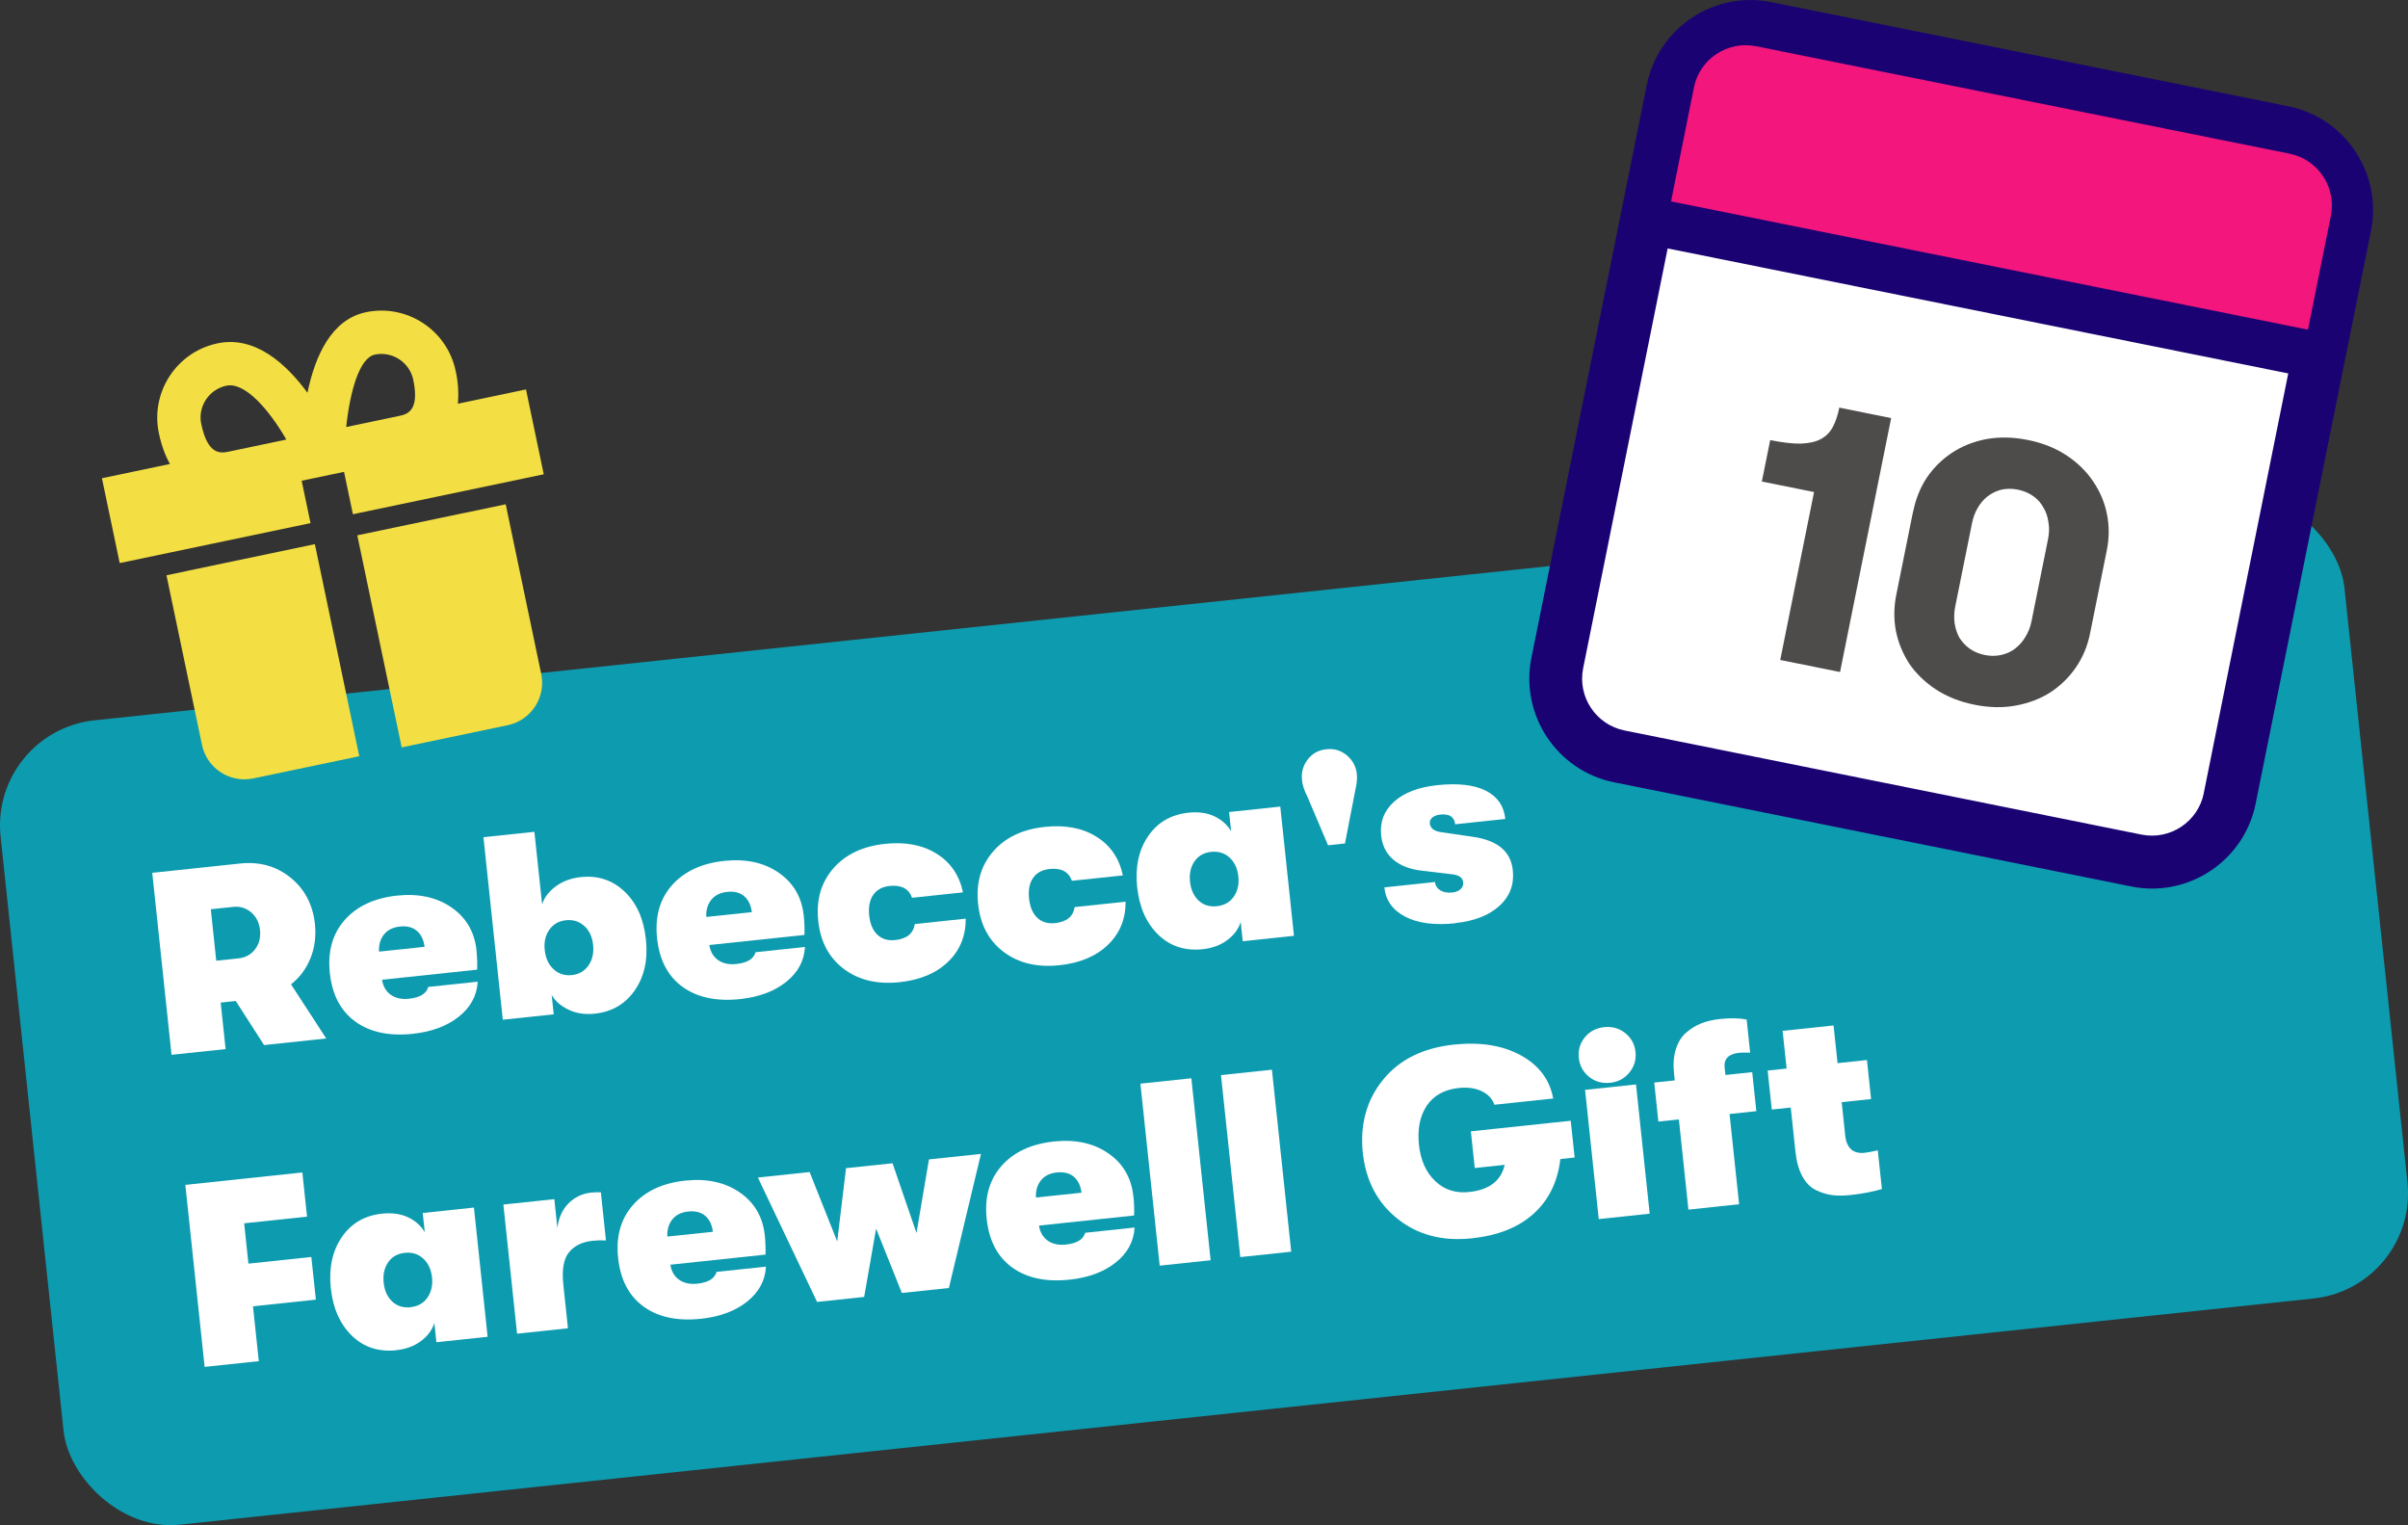<?xml version="1.0" encoding="UTF-8"?>
<svg id="Layer_2" data-name="Layer 2" xmlns="http://www.w3.org/2000/svg" viewBox="0 0 455.65 288.56">
  <rect x="0" y="0" width="455.65" height="288.56" fill="#333333" stroke="none"/>
  <defs>
    <style>
      .cls-1 {
        fill: #0d9baf;
      }

      .cls-2 {
        fill: #fff;
      }

      .cls-3 {
        fill: #1b0273;
      }

      .cls-4 {
        fill: #f3df43;
      }

      .cls-5 {
        fill: #f2167d;
      }

      .cls-6 {
        fill: #4e4b4b;
      }
    </style>
  </defs>
  <g id="Layer_2-2" data-name="Layer 2">
    <g>
      <rect class="cls-1" x="4.83" y="114.45" width="446" height="153.03" rx="20" ry="20" transform="translate(-18.86 25.08) rotate(-6.05)"/>
      <g>
        <rect class="cls-2" x="298.95" y="19.17" width="140.57" height="129.79" rx="15" ry="15" transform="translate(213.91 429.42) rotate(-78.61)"/>
        <path class="cls-6" d="M334.95,83.26c2.33.47,4.26.69,5.79.67,1.58-.06,2.86-.35,3.82-.87.96-.52,1.71-1.27,2.24-2.26.53-.99.95-2.21,1.24-3.68l9.81,1.98-9.67,48.04-11.32-2.28,6.4-31.77-9.88-1.99,1.58-7.82v-.02ZM362.03,96.72c.47-2.33,1.32-4.45,2.56-6.34,1.28-1.88,2.86-3.45,4.73-4.69,1.92-1.28,4.1-2.15,6.52-2.61,2.47-.45,5.1-.4,7.89.16,2.79.56,5.21,1.53,7.27,2.89,2.1,1.38,3.79,3.03,5.07,4.95,1.29,1.88,2.16,3.93,2.61,6.17.45,2.23.45,4.52-.02,6.85l-3.18,15.78c-.47,2.33-1.35,4.44-2.63,6.33-1.28,1.88-2.89,3.46-4.81,4.74-1.92,1.23-4.11,2.08-6.58,2.53-2.43.46-5.04.41-7.83-.15-2.79-.56-5.24-1.53-7.34-2.91-2.06-1.37-3.73-2.99-5.02-4.87-1.23-1.91-2.08-3.99-2.53-6.22-.41-2.22-.38-4.5.09-6.84l3.18-15.78h.02ZM387.56,101.86c.21-1.05.23-2.07.05-3.06-.13-1.03-.44-1.94-.94-2.76-.45-.85-1.09-1.58-1.92-2.17s-1.8-1-2.9-1.23c-1.1-.22-2.15-.22-3.14,0-.95.24-1.82.66-2.61,1.26-.73.57-1.36,1.3-1.87,2.19-.5.85-.86,1.8-1.07,2.85l-3.18,15.78c-.21,1.05-.26,2.09-.13,3.12.14.98.43,1.9.88,2.75.5.82,1.15,1.52,1.93,2.1.83.6,1.8,1,2.89,1.23,1.1.22,2.15.22,3.14-.01,1-.23,1.86-.62,2.6-1.19.79-.6,1.43-1.33,1.94-2.18.56-.89.95-1.86,1.16-2.91l3.18-15.78h-.01Z"/>
        <path class="cls-3" d="M432.99,20.1L335.16.4c-10.81-2.18-21.38,4.85-23.55,15.66l-21.83,108.4c-2.18,10.81,4.85,21.38,15.66,23.55l97.83,19.7c1.33.27,2.65.4,3.95.4,9.32,0,17.69-6.57,19.6-16.05l21.83-108.4c2.18-10.81-4.85-21.38-15.66-23.55h0ZM325.67,11.67c1.66-1.1,3.57-1.68,5.51-1.68.66,0,1.33.07,2,.2l97.83,19.7c5.4,1.09,8.92,6.37,7.83,11.78l-3.86,19.17-117.43-23.65,3.86-19.17c.53-2.62,2.04-4.88,4.27-6.35h0ZM417.01,150.07c-1.09,5.41-6.38,8.91-11.78,7.83l-97.83-19.7c-5.41-1.09-8.92-6.37-7.83-11.78l15.99-79.42,117.43,23.65-15.99,79.42h0Z"/>
        <path class="cls-5" d="M320.52,16.58c1.09-5.41,6.36-8.92,11.78-7.83l100.92,20.32c5.41,1.09,8.92,6.36,7.83,11.78l-4.33,21.52-120.52-24.27,4.33-21.52h0Z"/>
      </g>
      <g>
        <path class="cls-2" d="M59.59,174.86c.24,2.3-.04,4.44-.84,6.43-.8,1.99-2.03,3.64-3.68,4.94l6.66,10.24-11.76,1.25-5.36-8.34-2.85.3.93,8.8-10.23,1.08-3.65-34.43,16.63-1.76c3.67-.39,6.85.5,9.54,2.67,2.68,2.17,4.22,5.11,4.62,8.81ZM39.89,172.02l1.03,9.74,4.23-.45c1.31-.14,2.35-.71,3.12-1.72.77-1.01,1.08-2.22.93-3.63s-.71-2.53-1.67-3.35c-.97-.82-2.09-1.17-3.37-1.04l-4.28.45Z"/>
        <path class="cls-2" d="M90.16,179.83c.13,1.21.17,2.42.13,3.62l-18,1.91c.2,1.27.76,2.22,1.67,2.86.91.63,2.06.88,3.44.73,2.07-.22,3.28-.96,3.64-2.23l9.35-.99c-.15,2.64-1.34,4.84-3.58,6.62-2.23,1.78-5.14,2.86-8.71,3.24-4.46.47-8.08-.3-10.86-2.31-2.78-2.01-4.39-5.08-4.83-9.21-.43-4.07.51-7.41,2.82-10.02,2.31-2.61,5.61-4.15,9.91-4.61,4.07-.43,7.5.32,10.29,2.24,2.79,1.93,4.37,4.64,4.74,8.15ZM71.73,180.04l8.61-.91c-.18-1.34-.66-2.35-1.47-3.03-.8-.68-1.87-.95-3.22-.8-1.31.14-2.31.64-3,1.51-.69.87-1,1.95-.93,3.23Z"/>
        <path class="cls-2" d="M109.93,165.94c3.21-.34,5.96.57,8.25,2.73,2.28,2.16,3.63,5.18,4.04,9.05.41,3.84-.3,7.05-2.11,9.65-1.81,2.6-4.34,4.07-7.59,4.41-1.84.19-3.48-.05-4.93-.75-1.45-.69-2.52-1.62-3.2-2.77l.39,3.64-9.64,1.02-3.66-34.53,9.64-1.02,1.46,13.72c.42-1.31,1.29-2.44,2.6-3.41,1.31-.97,2.9-1.55,4.76-1.75ZM104.76,183.38c.96.88,2.11,1.24,3.45,1.1,1.34-.14,2.39-.75,3.14-1.82.75-1.07,1.04-2.37.88-3.88-.16-1.54-.72-2.74-1.68-3.6-.95-.86-2.1-1.22-3.45-1.08-1.34.14-2.39.73-3.14,1.78s-1.05,2.33-.88,3.87c.16,1.54.72,2.75,1.68,3.63Z"/>
        <path class="cls-2" d="M152.09,173.26c.13,1.21.17,2.42.13,3.62l-18,1.91c.2,1.27.76,2.22,1.67,2.86.91.63,2.06.88,3.44.73,2.07-.22,3.28-.96,3.64-2.23l9.35-.99c-.15,2.64-1.34,4.84-3.58,6.62-2.23,1.78-5.14,2.86-8.71,3.24-4.46.47-8.08-.3-10.87-2.31-2.78-2.01-4.39-5.08-4.83-9.21-.43-4.07.51-7.41,2.82-10.02,2.31-2.61,5.61-4.15,9.91-4.61,4.07-.43,7.5.32,10.29,2.24,2.79,1.93,4.37,4.64,4.74,8.15ZM133.66,173.48l8.61-.91c-.18-1.34-.66-2.35-1.47-3.03-.8-.68-1.87-.95-3.22-.8-1.31.14-2.31.64-3,1.51-.69.87-1,1.95-.93,3.23Z"/>
        <path class="cls-2" d="M170.23,185.82c-4.23.45-7.75-.39-10.56-2.51-2.81-2.12-4.43-5.15-4.84-9.09-.42-3.94.53-7.24,2.83-9.9,2.3-2.66,5.57-4.22,9.8-4.67,3.87-.41,7.13.21,9.78,1.87,2.65,1.66,4.3,4.09,4.98,7.31l-9.64,1.02c-.61-1.73-2.04-2.47-4.27-2.23-1.38.15-2.4.71-3.08,1.69-.67.98-.93,2.28-.76,3.89.17,1.61.69,2.82,1.55,3.64.87.82,1.99,1.16,3.37,1.01,2.2-.23,3.43-1.24,3.71-3.03l9.64-1.02c.02,3.28-1.1,6-3.34,8.16-2.24,2.16-5.3,3.45-9.17,3.86Z"/>
        <path class="cls-2" d="M200.48,182.61c-4.23.45-7.75-.39-10.56-2.51-2.81-2.12-4.43-5.15-4.84-9.09-.42-3.94.53-7.24,2.83-9.9,2.3-2.67,5.57-4.22,9.8-4.67,3.87-.41,7.13.21,9.78,1.87,2.65,1.66,4.3,4.09,4.98,7.31l-9.64,1.02c-.61-1.73-2.04-2.47-4.27-2.23-1.38.15-2.4.71-3.08,1.69-.68.98-.93,2.28-.76,3.89.17,1.61.69,2.82,1.55,3.64.87.82,1.99,1.16,3.37,1.01,2.2-.23,3.43-1.24,3.71-3.03l9.64-1.02c.02,3.28-1.1,6-3.34,8.16-2.24,2.16-5.3,3.45-9.17,3.86Z"/>
        <path class="cls-2" d="M227.62,179.58c-3.38.36-6.19-.55-8.45-2.74-2.25-2.18-3.58-5.17-3.99-8.98-.4-3.8.28-7.02,2.06-9.64,1.78-2.63,4.34-4.12,7.68-4.47,1.84-.19,3.45.03,4.85.68,1.39.65,2.46,1.6,3.19,2.84l-.39-3.64,9.69-1.03,2.59,24.45-9.69,1.03-.39-3.64c-.42,1.34-1.27,2.48-2.55,3.43-1.28.95-2.82,1.52-4.62,1.71ZM230.24,171.45c1.41-.15,2.48-.75,3.22-1.81.73-1.06,1.02-2.32.87-3.8-.16-1.51-.71-2.7-1.65-3.58-.94-.88-2.11-1.24-3.52-1.09-1.38.15-2.42.75-3.14,1.8-.72,1.05-1,2.34-.84,3.84.16,1.51.7,2.7,1.62,3.56.92.87,2.07,1.22,3.45,1.08Z"/>
        <path class="cls-2" d="M256.75,146.5c.09.82-.02,1.86-.32,3.12l-1.93,9.96-3.2.34-3.97-9.33c-.54-1.04-.86-2.03-.96-2.98-.16-1.48.2-2.78,1.08-3.92.87-1.14,2.05-1.78,3.53-1.94,1.47-.16,2.77.23,3.88,1.16,1.11.93,1.74,2.13,1.9,3.6Z"/>
        <path class="cls-2" d="M275.4,174.67c-3.94.42-7.1,0-9.48-1.23-2.39-1.24-3.71-3.09-3.97-5.55l9.59-1.02c.07.69.41,1.22,1.01,1.58.6.37,1.36.5,2.28.4.66-.07,1.17-.28,1.55-.64.38-.36.54-.79.48-1.32-.08-.79-.7-1.27-1.84-1.45l-5.95-.71c-2.28-.26-4.09-.95-5.42-2.09-1.33-1.14-2.1-2.65-2.3-4.56-.27-2.56.54-4.69,2.43-6.4,1.89-1.71,4.61-2.75,8.15-3.13,3.93-.42,7.01-.07,9.21,1.04,2.21,1.11,3.44,2.89,3.7,5.35l-9.49,1.01c-.15-1.41-1.09-2.02-2.83-1.84-.62.07-1.12.25-1.49.56-.36.3-.52.69-.47,1.14.1.92.85,1.47,2.26,1.65l5.91.86c4.65.67,7.16,2.77,7.53,6.32.29,2.69-.56,4.93-2.52,6.73-1.96,1.8-4.75,2.89-8.36,3.27Z"/>
        <path class="cls-2" d="M38.72,258.6l-3.65-34.43,22.14-2.35.89,8.36-11.9,1.26.81,7.63,11.9-1.26.86,8.07-11.9,1.26,1.1,10.38-10.23,1.08Z"/>
        <path class="cls-2" d="M75.04,255.45c-3.38.36-6.2-.55-8.45-2.74-2.25-2.18-3.58-5.17-3.99-8.98-.4-3.8.28-7.02,2.06-9.65,1.78-2.63,4.34-4.12,7.68-4.47,1.84-.19,3.45.03,4.85.68,1.4.65,2.46,1.6,3.19,2.84l-.39-3.64,9.69-1.03,2.59,24.45-9.69,1.03-.39-3.64c-.42,1.34-1.27,2.48-2.55,3.43-1.28.95-2.82,1.52-4.62,1.71ZM77.66,247.31c1.41-.15,2.48-.75,3.22-1.81.73-1.06,1.02-2.32.87-3.8-.16-1.51-.71-2.7-1.65-3.58-.94-.88-2.11-1.24-3.52-1.09-1.38.15-2.43.75-3.14,1.8-.72,1.06-1,2.34-.84,3.85.16,1.51.7,2.69,1.62,3.56.92.86,2.07,1.22,3.45,1.08Z"/>
        <path class="cls-2" d="M97.84,252.34l-2.59-24.45,9.64-1.02.58,5.46c.23-1.92.93-3.46,2.09-4.65,1.17-1.18,2.61-1.87,4.31-2.05.62-.07,1.23-.08,1.83-.05l.96,9.1c-.83-.04-1.66-.02-2.48.06-2,.21-3.51.94-4.52,2.19-1.01,1.25-1.37,3.3-1.06,6.16l.87,8.21-9.64,1.02Z"/>
        <path class="cls-2" d="M144.72,233.74c.13,1.21.17,2.42.13,3.62l-18,1.91c.2,1.27.76,2.22,1.67,2.86.91.63,2.06.88,3.43.73,2.07-.22,3.28-.96,3.64-2.23l9.35-.99c-.15,2.64-1.34,4.84-3.58,6.62-2.23,1.78-5.14,2.86-8.71,3.24-4.46.47-8.08-.29-10.86-2.3-2.78-2.01-4.39-5.08-4.83-9.21-.43-4.07.51-7.41,2.82-10.02,2.31-2.62,5.61-4.15,9.91-4.61,4.07-.43,7.5.32,10.29,2.24,2.79,1.93,4.37,4.64,4.74,8.15ZM126.29,233.95l8.61-.91c-.18-1.34-.66-2.35-1.47-3.03-.8-.68-1.88-.94-3.22-.8-1.31.14-2.31.64-3,1.51-.69.87-1,1.95-.93,3.23Z"/>
        <path class="cls-2" d="M154.61,246.32l-11.2-23.54,9.79-1.04,5.22,13.13,1.67-13.86,8.8-.93,4.53,13.2,2.36-13.93,9.84-1.04-6.07,25.37-8.9.94-4.87-12.17-2.26,12.92-8.9.94Z"/>
        <path class="cls-2" d="M214.47,226.34c.13,1.21.17,2.42.13,3.62l-18,1.91c.2,1.27.76,2.22,1.67,2.86.91.63,2.06.88,3.43.73,2.07-.22,3.28-.96,3.64-2.23l9.35-.99c-.15,2.64-1.34,4.84-3.58,6.62-2.23,1.78-5.14,2.86-8.71,3.24-4.46.47-8.08-.29-10.87-2.3-2.78-2.01-4.39-5.08-4.83-9.21-.43-4.07.51-7.41,2.82-10.02s5.61-4.15,9.91-4.61c4.07-.43,7.5.32,10.29,2.24,2.79,1.93,4.37,4.64,4.74,8.15ZM196.04,226.56l8.61-.91c-.18-1.34-.66-2.35-1.47-3.03-.8-.68-1.88-.94-3.22-.8-1.31.14-2.31.64-3,1.51-.69.87-1,1.95-.93,3.23Z"/>
        <path class="cls-2" d="M219.44,239.45l-3.65-34.43,9.64-1.02,3.65,34.43-9.64,1.02Z"/>
        <path class="cls-2" d="M234.69,237.83l-3.65-34.43,9.64-1.02,3.65,34.43-9.64,1.02Z"/>
        <path class="cls-2" d="M297.22,212.05l.74,6.94-2.7.29c-.51,4.3-2.19,7.74-5.05,10.33-2.86,2.59-6.76,4.15-11.72,4.67-5.54.59-10.22-.64-14.04-3.69-3.82-3.04-6.01-7.22-6.58-12.53-.54-5.38.74-9.98,3.84-13.79,3.1-3.81,7.56-6.02,13.4-6.64,5.02-.53,9.24.15,12.68,2.04,3.43,1.89,5.47,4.61,6.11,8.16l-11.12,1.18c-.39-1.12-1.18-1.97-2.39-2.56-1.21-.58-2.66-.79-4.37-.61-2.72.29-4.73,1.41-6.04,3.35-1.3,1.95-1.79,4.41-1.48,7.39.31,2.92,1.33,5.21,3.06,6.86,1.73,1.66,3.88,2.35,6.44,2.08,3.8-.4,6.04-2.12,6.72-5.14l-5.66.6-.74-6.94,18.89-2Z"/>
        <path class="cls-2" d="M304.67,204.85c-1.54.16-2.88-.22-4-1.14-1.13-.92-1.76-2.11-1.92-3.55-.16-1.48.22-2.78,1.13-3.9.91-1.12,2.13-1.77,3.68-1.93,1.51-.16,2.83.21,3.97,1.12,1.14.91,1.79,2.1,1.95,3.58.15,1.44-.23,2.74-1.16,3.88-.92,1.14-2.14,1.79-3.65,1.95ZM302.52,230.64l-2.59-24.45,9.64-1.02,2.59,24.45-9.64,1.02Z"/>
        <path class="cls-2" d="M329.13,199.17c-2.03.22-2.96,1.14-2.79,2.78l.15,1.43,5.07-.54.78,7.38-5.07.54,1.81,17.07-9.59,1.02-1.81-17.07-3.88.41-.78-7.38,3.88-.41-.14-1.33c-.18-1.71-.07-3.22.34-4.54.41-1.32,1.05-2.37,1.93-3.14.88-.77,1.84-1.37,2.89-1.78,1.05-.41,2.22-.68,3.5-.82,2.07-.22,3.76-.18,5.09.11l.66,6.25c-1.06-.02-1.74-.01-2.04.02Z"/>
        <path class="cls-2" d="M352.88,218.09c.59-.06,1.4-.21,2.44-.46l.78,7.33c-1.8.52-3.78.9-5.95,1.13-1.28.14-2.42.14-3.43.02-1.01-.13-2.04-.44-3.08-.94-1.05-.5-1.91-1.37-2.59-2.61-.68-1.24-1.12-2.82-1.32-4.76l-.88-8.26-3.59.38-.78-7.38,3.59-.38-.76-7.13,9.64-1.02.76,7.13,5.56-.59.78,7.38-5.56.59.66,6.25c.26,2.46,1.5,3.57,3.73,3.33Z"/>
      </g>
      <path class="cls-4" d="M35.51,108l-4.01.84,6.72,32.09c.93,4.43,5.27,7.27,9.7,6.34l20.06-4.2-8.4-40.12-24.07,5.04ZM87.67,97.08l-20.06,4.2,8.4,40.12,20.06-4.2c4.43-.93,7.27-5.27,6.34-9.7l-6.72-32.09-8.02,1.68ZM86.64,76.36c.18-2.07.04-4.16-.42-6.19-1.62-7.74-9.24-12.72-16.98-11.1-6.51,1.36-9.61,8.22-11.06,15.24-4.04-5.5-9.92-10.84-17.02-9.35-7.74,1.62-12.72,9.24-11.1,16.98.5,2.39,1.23,4.3,2.1,5.84l-12.87,2.7,3.36,16.05,36.11-7.56-1.68-8.02,8.02-1.68,1.68,8.02,36.11-7.56-3.36-16.05-12.87,2.7ZM38.08,80.25c-.69-3.32,1.44-6.58,4.76-7.28,3.56-.75,8.16,4.68,11.34,10.19l-10.82,2.27c-1.5.31-4.01.84-5.27-5.18ZM70.92,67.09c3.32-.69,6.58,1.44,7.28,4.76,1.26,6.02-1.25,6.54-2.75,6.86l-9.94,2.08c.72-6.75,2.5-13.09,5.41-13.7Z"/>
    </g>
  </g>
</svg>